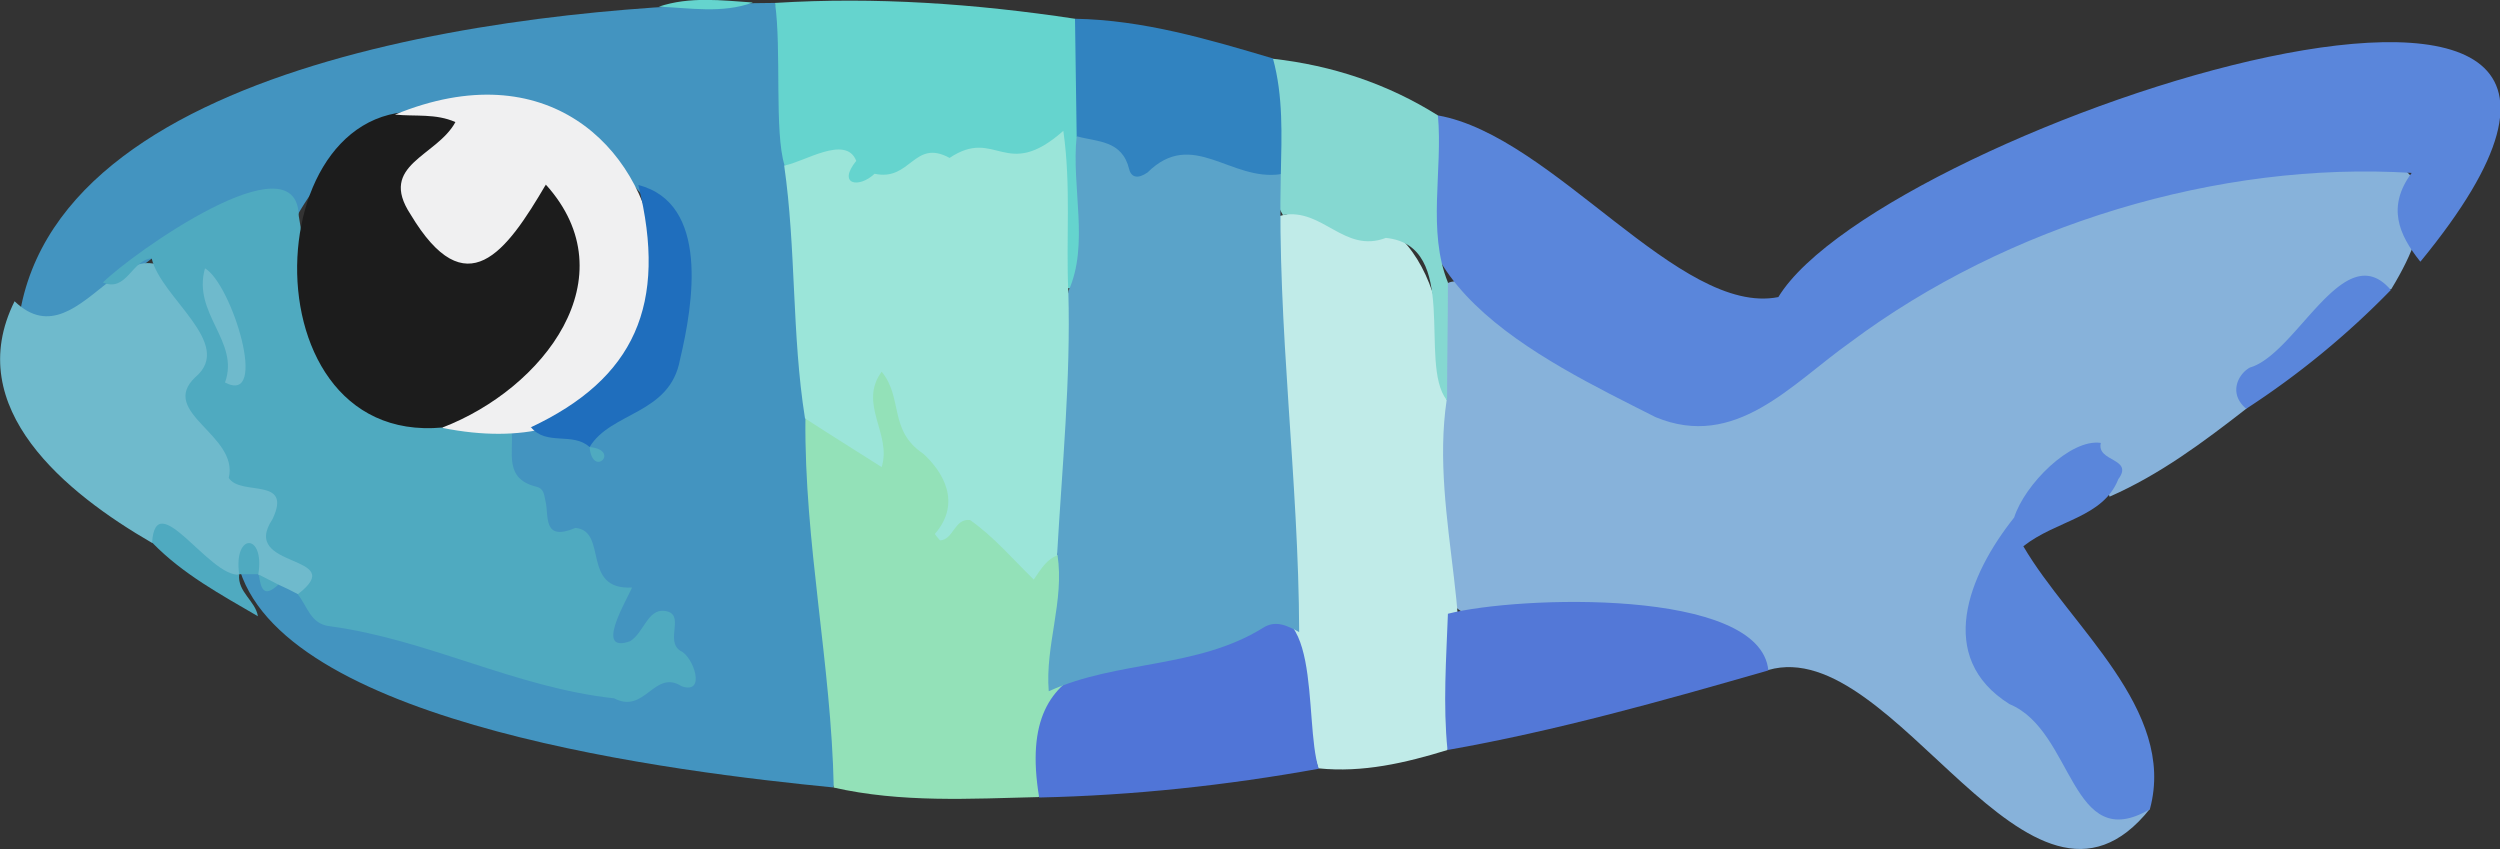 <svg xmlns="http://www.w3.org/2000/svg" width="60" height="20.38"><rect width="100%" height="100%" fill="#333333" stroke="none"/><path fill="#87b2da" d="M53.91 9.81c-1.03.8-2.07 1.58-3.28 2.11-.71-2.37-2.47 1.16-2.95 2.04-1.05 1.82 1.5 2.84 2.19 4.31.33.82.88 1.17 1.73 1.14-2.89 3.63-6.11-4.21-9.16-3.33-4.96-3.75-8.99 2.81-8.06-6.44.22-.77-.5-3.4.94-2.8 2.27 1.27 4.84 4.57 7.52 2.17C44.6 6.33 61.82-.32 57.39 6.94c-1.46.04-2.74 1.6-3.47 2.85Z"/><path fill="#4394c0" d="M20.01 18.9c-3.76-.37-13.05-1.49-14.25-5.2.52-.13 1.18.23 1.61.52 2.47 1.04 5.73 2.56 8.48 1.89.56-.17.08-1.14-.39-.7-.87.59-.99.15-.9-.66.08-.75-.43-1.45-.95-1.65-1.01-.38-.94-1.39-1.51-2-.47-1.63 1.44-.65 1.97-.74 6.77-4.12-3.33-11.6-6.94-5.18-1.33-.78-3.36.88-4.45 1.8-.66.48-1.17 1.5-2.22.64C1.42 1.26 13.22.1 18.6.07c.96 3.18.56 6.68 1.04 9.99-.16 2.91 1.19 6.09.36 8.84Z"/><path fill="#5a86db" d="M58.08 6.27c-.51-.64-.8-1.31-.2-2.12-4.62-.29-9.71 1.25-13.48 4.07-1.41 1-2.75 2.59-4.67 1.79-2.78-1.41-7.02-3.37-5.22-7.24 2.77.49 5.8 4.83 8.17 4.36 2.5-4.11 23.73-10.98 15.41-.85Z"/><path fill="#c0ebe8" d="M34.72 9.6c-.42 2.84.88 5.74.02 8.4-1.01.31-2.03.55-3.1.44-1.28-4.04-1.32-9.02-1.02-13.23 3.23-.93 4.16 1.72 4.09 4.39Z"/><path fill="#93e1b8" d="M20.01 18.9c-.06-2.96-.71-5.88-.68-8.86.61-.18.95.45 1.49.53-.21-.67-.07-2.66.81-1.41.04 1.19 1.42 1.79 1.33 3.02.97-.12 1.15 1.29 2.13 1.12.24-.04.36 0 .47.2.16 1.85-.04 3.86-.63 5.63-1.65.04-3.3.14-4.93-.23Z"/><path fill="#6fbacc" d="M7.15 14.26c-.15-.08-.31-.16-.47-.23-.44.24-.54-.82-.94-.24-.92.53-1.2-1.09-2.09-.76C1.59 11.84-.93 9.8.35 7.23c1.66 1.6 2.85-2.82 4.3.12.95 1.28-.31 3.19 1.63 4.05 1.01.41.13 1.47 1.03 1.96.39.28.73.75-.16.9"/><path fill="#65d4ce" d="M18.83 3.97c-.25-.79-.07-2.8-.23-3.9 2.42-.15 4.81.02 7.2.38.79 1.95.47 4.38.16 6.44-1.19.4-.41-2.4-.68-3.17-1.13.48-2.38-.09-3.4.58-1.13.75-2.01-.47-3.05-.33"/><path fill="#5075d7" d="M24.94 19.14c-.62-3.74 2.29-3.22 4.83-4.15 2.02-1.13 1.5 2.3 1.88 3.46-2.22.4-4.45.64-6.7.69Z"/><path fill="#5378d7" d="M34.74 18c-.11-1.09-.03-2.18.01-3.27 1.68-.43 7.5-.63 7.69 1.36-2.54.73-5.09 1.45-7.7 1.91"/><path fill="#5a86db" d="M51.6 19.42c-1.91 1.12-1.82-1.88-3.37-2.52-1.79-1.12-.99-3.1.11-4.48.25-.79 1.35-1.9 2.08-1.79-.11.46.8.36.42.87-.37.93-1.48.98-2.28 1.61 1.12 1.92 3.68 3.92 3.04 6.3Z"/><path fill="#85d8d1" d="M34.72 9.6c-.69-.89.34-3.71-1.46-3.89-1 .38-1.51-.72-2.47-.55-.6-1.02-.48-2.58-.24-3.75 1.42.16 2.75.6 3.96 1.36.12 1.32-.26 2.77.24 4.01 0 .94-.02 1.88-.02 2.82Z"/><path fill="#3183c0" d="M30.55 1.4c.25.91.21 1.85.19 2.78-.97.74-2.16-.75-3.26.26-.6.1-1.1-.88-1.64-1.16-.01-.94-.03-1.89-.04-2.83 1.64.03 3.19.49 4.74.95Z"/><path fill="#5a86db" d="M53.91 9.81c-.44-.37-.19-.84.09-.99 1.13-.33 2.26-3.17 3.38-1.86a20.2 20.2 0 0 1-3.47 2.85"/><path fill="#4faac0" d="M3.65 13.03c.08-1.4 1.38.83 2.09.76-.04.42.39.63.45 1-.89-.52-1.8-1.01-2.53-1.76Z"/><path fill="#65d4ce" d="M18.07.06c-.74.27-1.51.13-2.26.1.75-.25 1.51-.15 2.26-.1"/><path fill="#4faac0" d="M7.15 14.26c1.26-.97-1.42-.59-.61-1.8.49-1.03-.76-.54-1.05-.99.25-1.03-1.7-1.57-.8-2.42.95-.8-.83-1.9-1.05-2.85-.48.04-.6.82-1.17.58.69-.69 4.66-3.51 4.7-1.6.63 3.96.96 4.65 5.11 5.17.05.51-.19 1.14.59 1.33.18.04.19.19.22.34.09.35-.08.99.72.65.79.07.13 1.5 1.36 1.43-.16.36-.9 1.59-.05 1.29.33-.2.42-.77.82-.73.54.06 0 .71.39.96.31.13.63 1.06.03.85-.66-.42-.88.68-1.62.29-2.38-.26-4.46-1.41-6.82-1.73-.47-.05-.54-.48-.77-.76Z"/><path fill="#9be5d9" d="M18.83 3.97c.45-.07 1.47-.75 1.72-.11-.46.57.06.67.44.31.87.19.94-.85 1.8-.38 1.12-.75 1.34.58 2.73-.65.19 1.34.06 2.6.12 3.86.74 1.94.41 4.37-.27 6.33-.23.09-.36.28-.56.58-.52-.51-.96-1.03-1.53-1.43-.38-.04-.39.47-.72.49-.05-.06-.13-.15-.12-.16.64-.74.2-1.48-.28-1.92-.84-.56-.48-1.34-1-1.97-.57.78.25 1.49 0 2.29-.63-.4-1.24-.78-1.84-1.17-.32-2.01-.21-4.06-.5-6.07Z"/><path fill="#1c1c1c" d="M10.62 10.26c-4.96.46-4.42-8.87.28-7.43.22.34 0 .59-.24.81-.97.56-.49 1.99.5 2.23 1.05.18 1.05-1.58 2.06-1.4 2.09 1.58.74 5.22-2.61 5.8Z"/><path fill="#f0f0f1" d="M10.62 10.26c2.42-.93 4.49-3.6 2.48-5.83-.95 1.62-1.91 2.95-3.25.71-.78-1.19.63-1.38 1.08-2.21-.47-.21-.97-.13-1.45-.18 7.29-2.99 8.98 9.09 1.14 7.52Z"/><path fill="#1f6ebd" d="M12.73 10.26c2.5-1.17 3.3-2.95 2.59-5.82 1.71.44 1.32 2.85 1 4.19-.24 1.32-1.66 1.25-2.17 2.1-.4-.37-1.04-.02-1.41-.48Z"/><path fill="#4faac0" d="M5.74 13.78c-.14-1 .62-.99.46 0zM14.15 10.73c.76.07.07.76 0 0M6.21 13.79c.16.08.31.16.47.24-.37.35-.42.06-.47-.24"/><path fill="#5aa3c9" d="M25.37 13.32c.12-2.11.33-4.21.27-6.33.51-1.12.07-2.49.2-3.72.5.14 1.09.09 1.26.79.05.2.21.24.44.08 1.08-1.07 1.99.22 3.2.04-.09 3.68.43 7.32.44 10.99-.28-.15-.56-.3-.87-.1-1.58.98-3.49.77-5.14 1.52-.09-1.1.38-2.17.21-3.27Z"/><path fill="#6fbacc" d="M4.92 6.44c.64.37 1.55 3.3.48 2.74.36-.99-.79-1.65-.48-2.74"/></svg>
